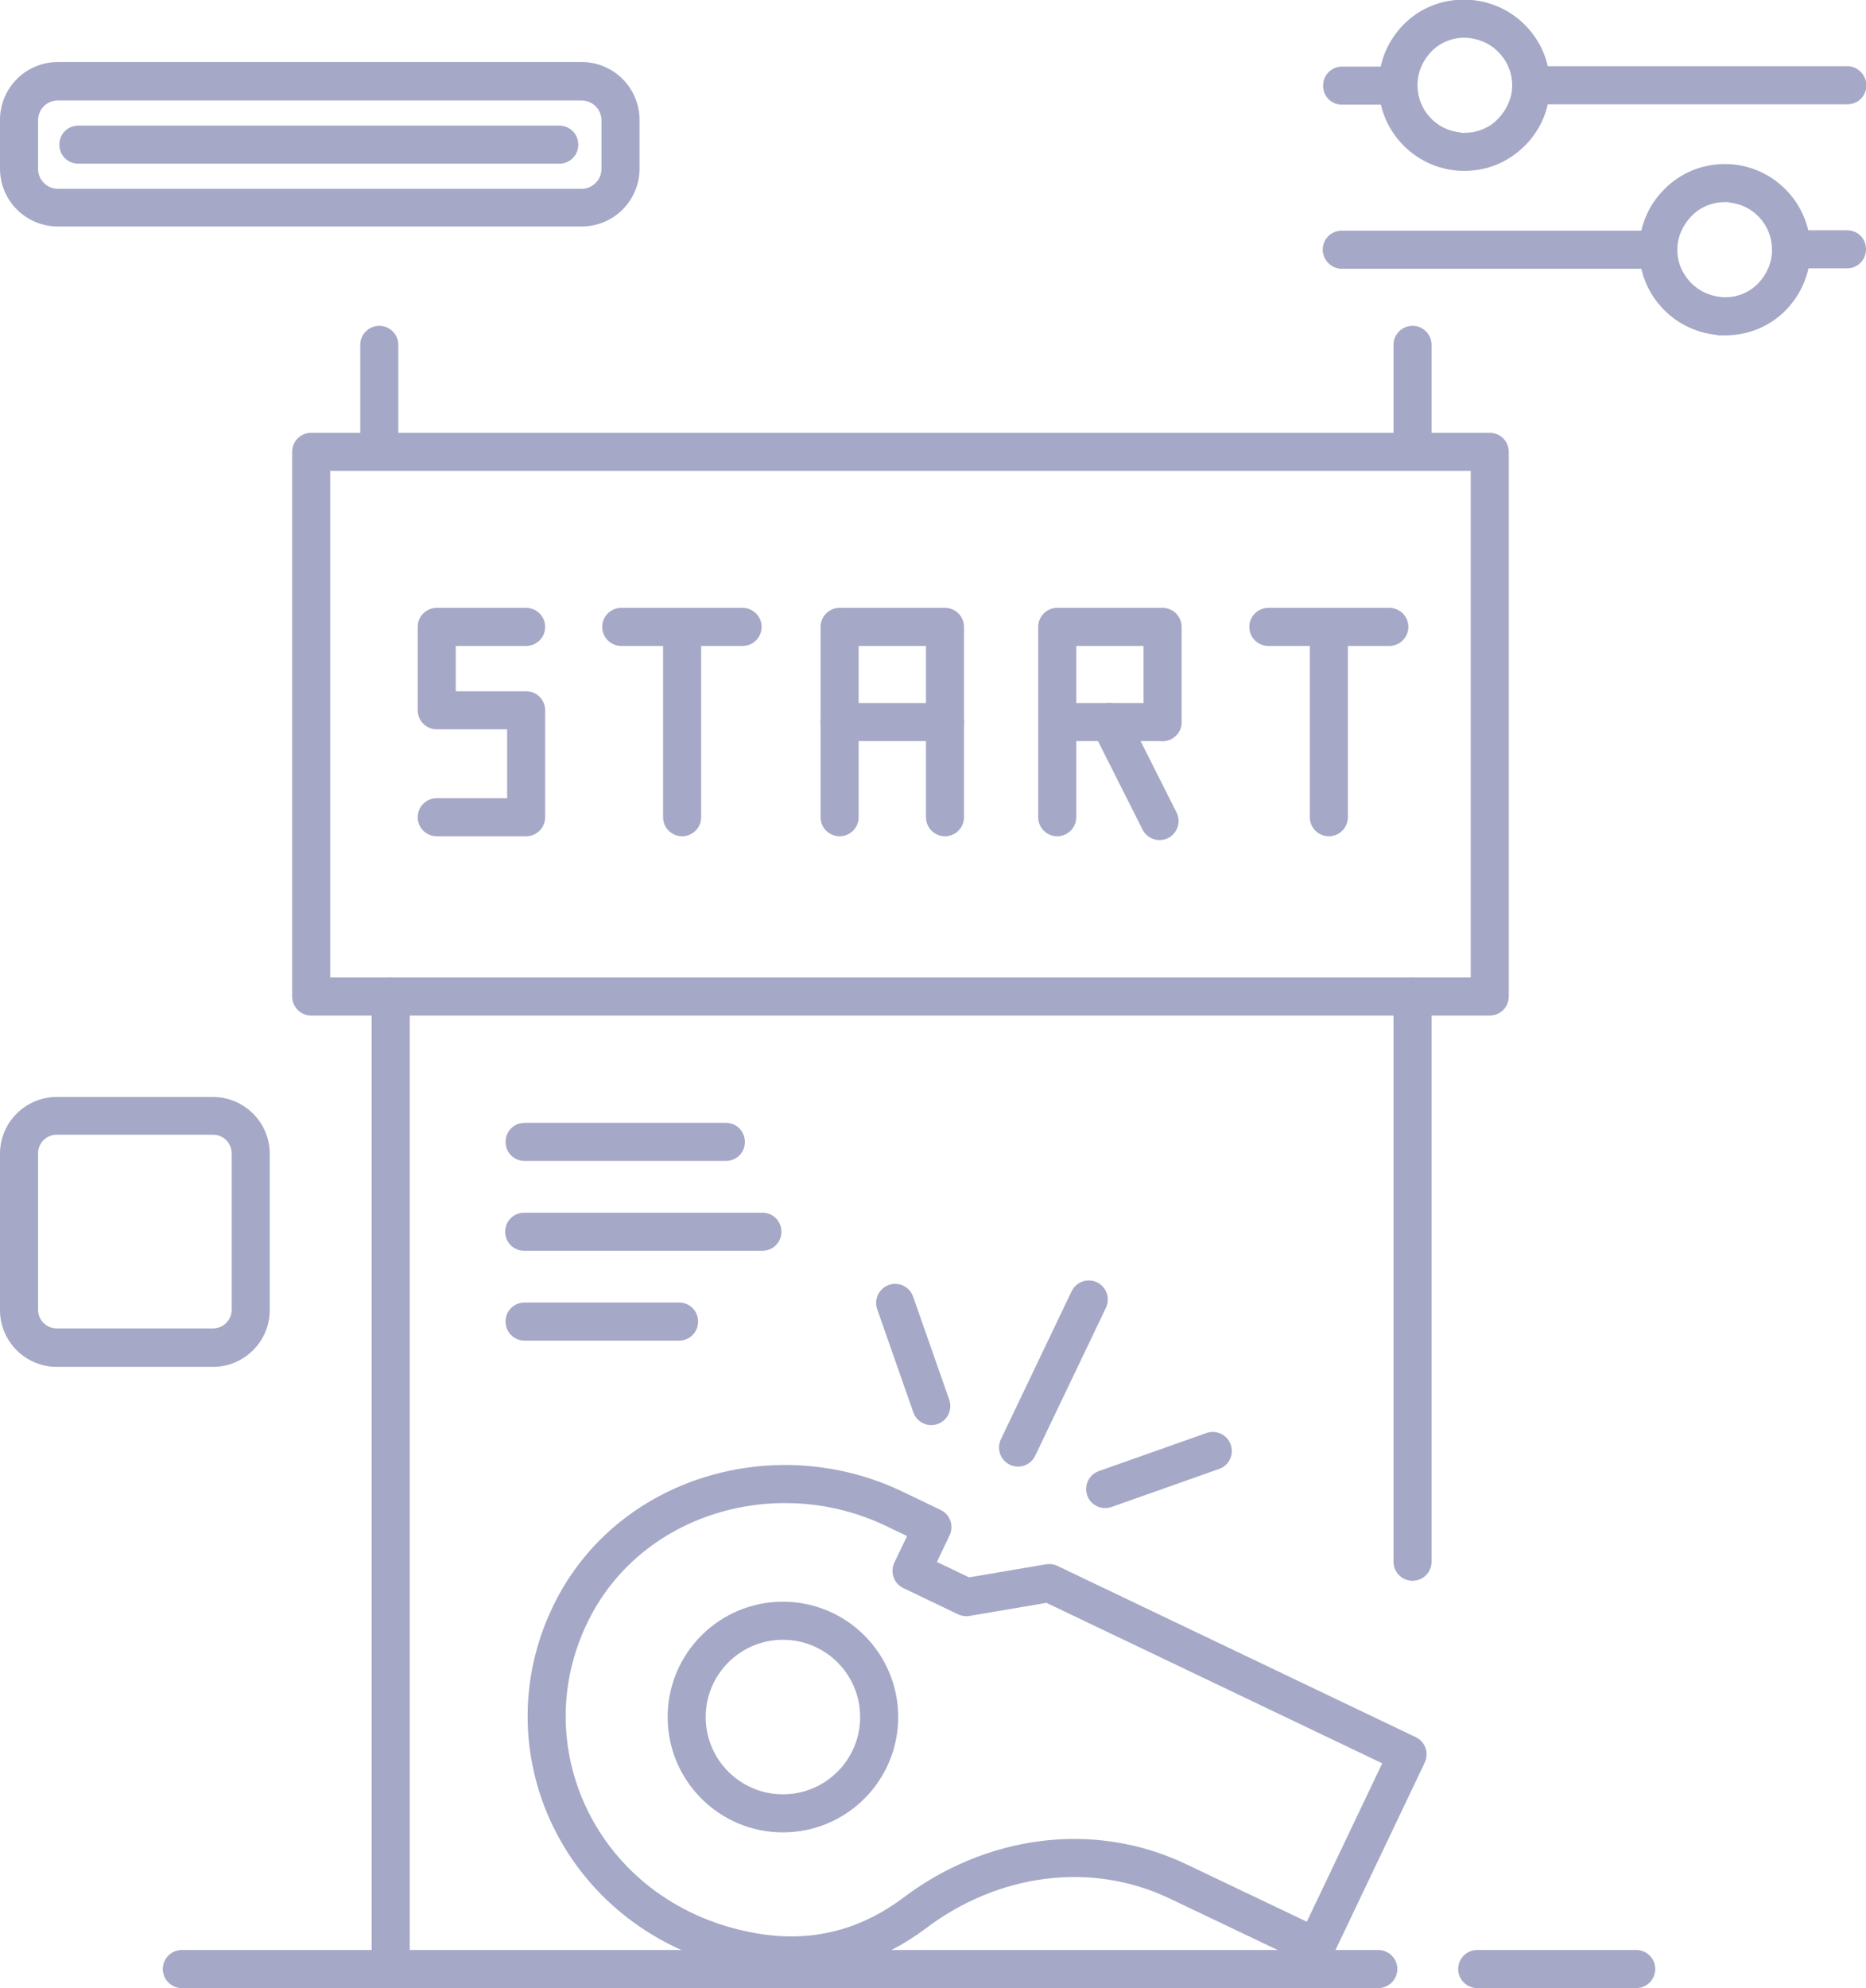 <?xml version="1.0" encoding="UTF-8"?>
<svg id="Vrstva_1" data-name="Vrstva 1" xmlns="http://www.w3.org/2000/svg" viewBox="0 0 49.05 52.23">
  <defs>
    <style>
      .cls-1 {
        fill: none;
        stroke: #a5a8c6;
        stroke-linecap: round;
        stroke-linejoin: round;
      }

      .cls-2 {
        fill: #a5a8c6;
        stroke-width: 0px;
      }
    </style>
  </defs>
  <g>
    <path class="cls-2" d="M19.08,30.5h-5.29c-.28,0-.5-.22-.5-.5s.22-.5.5-.5h5.29c.28,0,.5.22.5.5s-.22.5-.5.5Z"/>
    <path class="cls-2" d="M20.04,32.86h-6.26c-.28,0-.5-.22-.5-.5s.22-.5.5-.5h6.26c.28,0,.5.22.5.5s-.22.5-.5.5Z"/>
    <path class="cls-2" d="M17.85,35.22h-4.06c-.28,0-.5-.22-.5-.5s.22-.5.5-.5h4.06c.28,0,.5.22.5.5s-.22.5-.5.5Z"/>
    <path class="cls-2" d="M5.6,35.91H1.49c-.82,0-1.49-.67-1.49-1.49v-4.11c0-.82.67-1.49,1.49-1.49h4.11c.82,0,1.49.67,1.49,1.49v4.11c0,.82-.67,1.49-1.49,1.49ZM1.49,29.81c-.27,0-.49.22-.49.49v4.11c0,.27.22.49.49.49h4.11c.27,0,.49-.22.49-.49v-4.11c0-.27-.22-.49-.49-.49H1.49Z"/>
    <path class="cls-2" d="M15.29,5.95H1.52c-.84,0-1.52-.68-1.52-1.52v-1.28c0-.84.68-1.52,1.52-1.52h13.77c.84,0,1.52.68,1.52,1.52v1.28c0,.84-.68,1.52-1.52,1.52ZM1.52,2.64c-.29,0-.52.23-.52.52v1.28c0,.28.23.52.52.52h13.77c.28,0,.52-.23.52-.52v-1.28c0-.28-.23-.52-.52-.52H1.52Z"/>
    <path class="cls-2" d="M14.7,4.3H2.06c-.28,0-.5-.22-.5-.5s.22-.5.5-.5h12.64c.28,0,.5.22.5.5s-.22.5-.5.5Z"/>
  </g>
  <rect class="cls-1" x="8.18" y="11.87" width="30.98" height="14.31"/>
  <line class="cls-1" x1="9.97" y1="11.61" x2="9.97" y2="9.06"/>
  <line class="cls-1" x1="37.13" y1="11.61" x2="37.13" y2="9.06"/>
  <polyline class="cls-1" points="13.83 16.47 11.48 16.47 11.48 18.66 13.83 18.66 13.83 21.47 11.48 21.47"/>
  <polyline class="cls-1" points="16.33 16.47 17.93 16.47 19.52 16.47"/>
  <line class="cls-1" x1="17.93" y1="21.47" x2="17.93" y2="16.47"/>
  <polyline class="cls-1" points="33.34 16.47 34.93 16.47 36.52 16.47"/>
  <line class="cls-1" x1="34.93" y1="21.47" x2="34.93" y2="16.47"/>
  <polyline class="cls-1" points="22.07 21.47 22.07 18.97 22.07 16.47 24.84 16.47 24.84 21.47"/>
  <line class="cls-1" x1="24.84" y1="18.97" x2="22.07" y2="18.97"/>
  <polyline class="cls-1" points="27.79 21.47 27.79 18.97 27.79 16.47 30.56 16.47 30.56 18.97"/>
  <line class="cls-1" x1="30.56" y1="18.97" x2="27.79" y2="18.97"/>
  <line class="cls-1" x1="29.17" y1="18.97" x2="30.48" y2="21.57"/>
  <path class="cls-1" d="M4.78,51.73c.53,0,31.45,0,31.45,0"/>
  <path class="cls-1" d="M38.83,51.73c.07,0,4.18,0,4.18,0"/>
  <g>
    <circle class="cls-1" cx="20.58" cy="45.11" r="2.53"/>
    <path class="cls-1" d="M34.58,51.15l-3.61-1.72c-2.28-1.09-4.92-.69-6.93.83-1.04.78-2.43,1.33-4.21,1.03-4.44-.75-6.64-5.23-4.82-8.92,1.52-3.09,5.39-4.22,8.5-2.73l1,.48-.55,1.15,1.44.69,2.18-.37,9.42,4.5-2.42,5.08Z"/>
    <line class="cls-1" x1="26.76" y1="38.03" x2="28.62" y2="34.14"/>
    <line class="cls-1" x1="29.05" y1="39.12" x2="31.88" y2="38.12"/>
    <line class="cls-1" x1="24.48" y1="36.94" x2="23.53" y2="34.23"/>
  </g>
  <line class="cls-1" x1="10.27" y1="26.18" x2="10.27" y2="51.73"/>
  <line class="cls-1" x1="37.13" y1="26.18" x2="37.13" y2="41.03"/>
  <path class="cls-2" d="M47.04,7.05c-.25-.02-.46-.24-.46-.5,0-.28.22-.5.5-.5h1.47c.29,0,.5.22.5.5,0,.28-.22.5-.5.5h-1.47s-.03,0-.04,0Z"/>
  <path class="cls-2" d="M35.23,7.06c-.25-.02-.46-.24-.46-.5,0-.28.22-.5.5-.5h8.31c.27,0,.5.22.5.5s-.22.5-.5.5h-8.31s-.03,0-.04,0Z"/>
  <path class="cls-2" d="M45.14,8.8c-.52-.05-1.01-.27-1.39-.65-.43-.43-.66-.99-.66-1.59,0-.6.23-1.16.66-1.59.43-.43.99-.66,1.59-.66,1.24,0,2.25,1.01,2.25,2.25,0,.6-.23,1.16-.65,1.59-.42.43-.99.66-1.59.66-.07,0-.13,0-.2,0ZM45.45,5.31s-.07,0-.11,0c-.33,0-.65.13-.88.37s-.37.55-.37.88.13.64.37.88c.24.24.55.36.88.37.34,0,.65-.13.88-.37s.36-.55.36-.88c0-.65-.5-1.19-1.14-1.24Z"/>
  <path class="cls-2" d="M36.79,1.75c.25.02.46.24.46.5,0,.28-.22.5-.5.5h-1.47c-.29,0-.5-.22-.5-.5,0-.28.22-.5.5-.5h1.47s.03,0,.04,0Z"/>
  <path class="cls-2" d="M48.6,1.74c.25.02.46.24.46.5,0,.28-.22.5-.5.5h-8.31c-.27,0-.5-.22-.5-.5s.22-.5.5-.5h8.31s.03,0,.04,0Z"/>
  <path class="cls-2" d="M38.69,0c.52.05,1.01.27,1.39.65.43.43.66.99.66,1.59,0,.6-.23,1.16-.66,1.59-.43.43-.99.66-1.59.66-1.24,0-2.25-1.01-2.25-2.25,0-.6.23-1.16.65-1.59.42-.43.99-.66,1.59-.66.07,0,.13,0,.2,0ZM38.39,3.49s.07,0,.11,0c.33,0,.65-.13.88-.37s.37-.55.37-.88-.13-.64-.37-.88c-.24-.24-.55-.36-.88-.37-.34,0-.65.13-.88.37s-.36.55-.36.88c0,.65.5,1.19,1.14,1.24Z"/>
</svg>